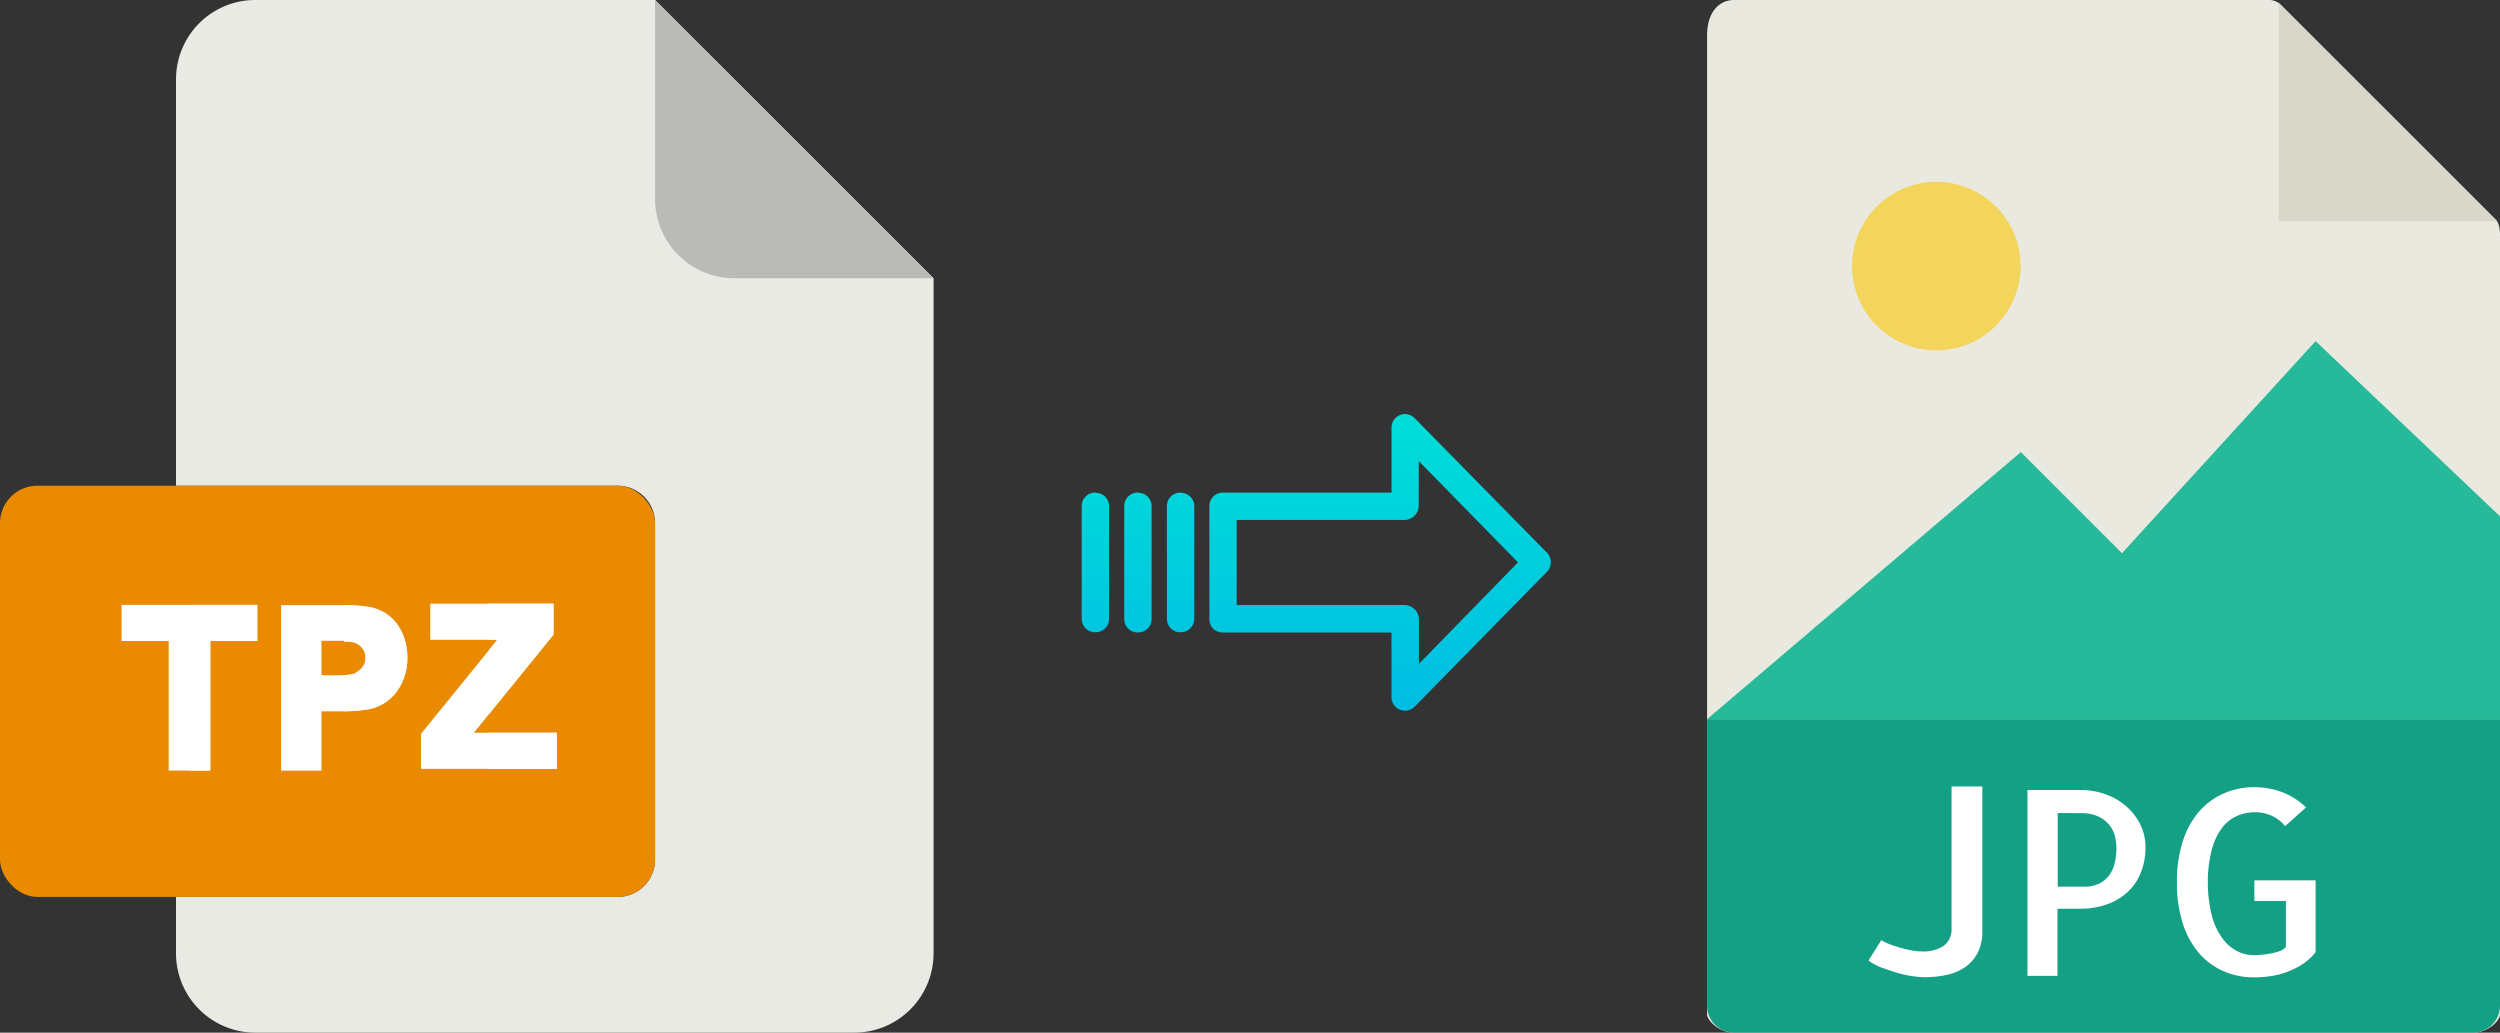 <svg xmlns="http://www.w3.org/2000/svg" xmlns:xlink="http://www.w3.org/1999/xlink" viewBox="0 0 484.19 200"><rect x="0" y="0" width="484.19" height="200" fill="#333333" stroke="none"/><defs><style>.cls-1{fill:#e9e9e0;}.cls-2{fill:#d9d7ca;}.cls-3{fill:#f3d55b;}.cls-4{fill:#26b99a;}.cls-5{fill:#14a085;}.cls-6{fill:#fff;}.cls-7{fill:#eaeae4;}.cls-8{fill:#babab9;}.cls-9{fill:#e98a00;}.cls-10{fill:url(#linear-gradient);}.cls-11{fill:url(#linear-gradient-2);}.cls-12{fill:url(#linear-gradient-3);}.cls-13{fill:url(#linear-gradient-4);}</style><linearGradient id="linear-gradient" x1="267.28" y1="136.51" x2="267.28" y2="17.31" gradientTransform="matrix(1, 0, 0, -1, 0, 186.59)" gradientUnits="userSpaceOnUse"><stop offset="0" stop-color="#00efd1"/><stop offset="1" stop-color="#00acea"/></linearGradient><linearGradient id="linear-gradient-2" x1="228.63" y1="136.51" x2="228.63" y2="17.31" xlink:href="#linear-gradient"/><linearGradient id="linear-gradient-3" x1="220.39" y1="136.51" x2="220.39" y2="17.31" xlink:href="#linear-gradient"/><linearGradient id="linear-gradient-4" x1="212.14" y1="136.51" x2="212.14" y2="17.31" xlink:href="#linear-gradient"/></defs><title>tpz to jpg</title><g id="Layer_2" data-name="Layer 2"><g id="Layer_5_Image" data-name="Layer 5 Image"><path class="cls-1" d="M439.49,0H335.84c-2.88,0-5.22,2.34-5.22,6.88V196.43c0,1.23,2.34,3.57,5.22,3.57H479c2.88,0,5.22-2.34,5.22-3.57V46.35c0-2.49-.33-3.29-.92-3.88L441.72.92A3.15,3.15,0,0,0,439.49,0Z"/><polygon class="cls-2" points="441.33 0.54 441.33 42.86 483.65 42.86 441.33 0.54"/><circle class="cls-3" cx="375.02" cy="51.54" r="16.32"/><polygon class="cls-4" points="330.62 139.29 369.9 139.29 484.19 139.29 484.19 100 448.48 66.07 410.98 107.14 391.39 87.56 330.62 139.29"/><path class="cls-5" d="M479,200H335.84a5.23,5.23,0,0,1-5.22-5.23V139.29H484.19v55.48A5.23,5.23,0,0,1,479,200Z"/><path class="cls-6" d="M383.93,152.32v28a8.93,8.93,0,0,1-.93,4.27,7.61,7.61,0,0,1-2.49,2.78,10,10,0,0,1-3.59,1.47,20.51,20.51,0,0,1-4.18.42,16.65,16.65,0,0,1-2.51-.23,20.75,20.75,0,0,1-3-.68c-1-.31-2-.66-2.95-1a10.78,10.78,0,0,1-2.4-1.32l2.49-3.95a6.9,6.9,0,0,0,1.4.71c.6.24,1.26.47,2,.68s1.46.4,2.24.56a10.34,10.34,0,0,0,2.2.24,7.43,7.43,0,0,0,4.12-1,3.94,3.94,0,0,0,1.64-3.39V152.32Z"/><path class="cls-6" d="M398.53,189h-5.86v-36H403a14.47,14.47,0,0,1,4.53.74,12.41,12.41,0,0,1,4,2.19,11.68,11.68,0,0,1,2.89,3.54,9.84,9.84,0,0,1,1.1,4.67,12.88,12.88,0,0,1-.93,4.95,10.45,10.45,0,0,1-2.59,3.74,11.62,11.62,0,0,1-4,2.34,15.24,15.24,0,0,1-5.17.83h-4.35v13Zm0-31.54v14.26h5.37a6.27,6.27,0,0,0,2.12-.37,5.2,5.2,0,0,0,1.93-1.2,5.8,5.8,0,0,0,1.42-2.31,11.25,11.25,0,0,0,.53-3.69,10,10,0,0,0-.24-2,5.77,5.77,0,0,0-3.13-3.95,7.88,7.88,0,0,0-3.61-.71Z"/><path class="cls-6" d="M448.48,170.49V184.4a10.58,10.58,0,0,1-2.52,2.32,15.34,15.34,0,0,1-6.1,2.32,21,21,0,0,1-3.25.25,14.64,14.64,0,0,1-5.93-1.18,13.25,13.25,0,0,1-4.74-3.46,16.36,16.36,0,0,1-3.17-5.76,25.38,25.38,0,0,1-1.15-8,25.05,25.05,0,0,1,1.15-8,16.26,16.26,0,0,1,3.17-5.74,13.56,13.56,0,0,1,4.76-3.49,14.59,14.59,0,0,1,5.91-1.2,15.1,15.1,0,0,1,5.47,1,13.48,13.48,0,0,1,4.54,2.92L442.57,160a7,7,0,0,0-2.69-2.05,8.08,8.08,0,0,0-3.13-.64,8.77,8.77,0,0,0-3.44.69,7.3,7.3,0,0,0-2.93,2.31,12,12,0,0,0-2,4.23,24.64,24.64,0,0,0-.78,6.34,26.46,26.46,0,0,0,.75,6.35,12.83,12.83,0,0,0,2,4.39,8.23,8.23,0,0,0,2.83,2.54,7,7,0,0,0,3.35.83c.35,0,.83,0,1.43-.07a16.06,16.06,0,0,0,1.81-.25,10.72,10.72,0,0,0,1.73-.46,2.53,2.53,0,0,0,1.23-.83v-8.88h-6.11v-4h11.92Z"/></g><g id="Layer_2-2" data-name="Layer 2"><path class="cls-7" d="M119.62,173.71H34.09v10.93A15.36,15.36,0,0,0,49.45,200h116a15.37,15.37,0,0,0,15.36-15.36V53.89L126.87,0H49.45A15.36,15.36,0,0,0,34.09,15.36V94.07h85.53a7.25,7.25,0,0,1,7.25,7.24h0v65.16A7.25,7.25,0,0,1,119.62,173.71Z"/><path class="cls-8" d="M180.76,53.89,126.87,0V38.53a15.36,15.36,0,0,0,15.36,15.36h38.53Z"/><rect class="cls-9" y="94.07" width="126.87" height="79.64" rx="7.24"/><g id="T"><path class="cls-6" d="M40.75,149.24V124.15h9.1v-7H23.55v7h9.12v25.09Z"/><path class="cls-6" d="M36.7,149.24h4V124.15h9.1v-7H36.7Z"/></g><g id="Z"><path class="cls-6" d="M107.2,122.91v-6H83.33v7h13L81.55,142.11v6.8h26.29v-7H91.78Z"/></g><path class="cls-6" d="M94.69,138.32l12.51-15.41v-6H94.69v7H96.3l-1.61,2Z"/><path class="cls-6" d="M94.69,141.91h13.15v7H94.69Z"/><g id="P"><path class="cls-6" d="M72.23,117.67a25.64,25.64,0,0,0-5.58-.47c-.54,0-1.1,0-1.72,0H54.45v32.06h7.81V137.77c1,0,2.63,0,4.39,0a31.26,31.26,0,0,0,4.91-.43c4.54-1,7-4.94,7.3-9.07a16.74,16.74,0,0,0,0-1.73c-.26-4-2.48-7.74-6.65-8.85Zm-3.3,12.72a8.46,8.46,0,0,1-2.28.35c-1.55.1-3.41.06-4.39,0v-6.63c.92,0,2.87,0,4.39,0l.27,0a6.71,6.71,0,0,1,.67,0c.29,0,.53,0,.72.09a3.18,3.18,0,0,1,.62,6Z"/><path class="cls-6" d="M78.88,126.52a16.74,16.74,0,0,1,0,1.73c-.32,4.13-2.76,8.07-7.3,9.07a31.26,31.26,0,0,1-4.91.43v-7a8.46,8.46,0,0,0,2.28-.35,3.18,3.18,0,0,0-.62-6c-.19,0-.43-.06-.72-.09a6.71,6.71,0,0,0-.67,0l-.27,0v-7a25.64,25.64,0,0,1,5.58.47C76.4,118.78,78.62,122.56,78.88,126.52Z"/></g></g><g id="Layer_3" data-name="Layer 3"><path class="cls-10" d="M274,81a2.61,2.61,0,0,0-4.49,1.85V95.4H236.88A2.6,2.6,0,0,0,234.23,98v22a2.5,2.5,0,0,0,.77,1.8,2.62,2.62,0,0,0,1.88.7h32.62V135a2.62,2.62,0,0,0,4.5,1.85l25.6-26.1a2.65,2.65,0,0,0,0-3.71Zm.81,47.58v-8.63a2.8,2.8,0,0,0-2.7-2.77H239.52V100.7h32.56a2.8,2.8,0,0,0,2.7-2.77V89.3L294,108.92Z"/><path class="cls-11" d="M228.64,95.4h0A2.6,2.6,0,0,0,226,98v0l0,21.89a2.58,2.58,0,0,0,2.59,2.56h.06a2.6,2.6,0,0,0,2.65-2.55v0l0-21.89a2.58,2.58,0,0,0-2.59-2.56Z"/><path class="cls-12" d="M220.39,95.4h0A2.6,2.6,0,0,0,217.74,98v21.93a2.58,2.58,0,0,0,2.58,2.56h.07a2.6,2.6,0,0,0,2.65-2.55V98a2.57,2.57,0,0,0-2.58-2.56Z"/><path class="cls-13" d="M212.15,95.4h0A2.6,2.6,0,0,0,209.5,98v0l0,21.89a2.58,2.58,0,0,0,2.59,2.56h.06a2.6,2.6,0,0,0,2.65-2.55v0l0-21.89a2.58,2.58,0,0,0-2.59-2.56Z"/></g></g></svg>